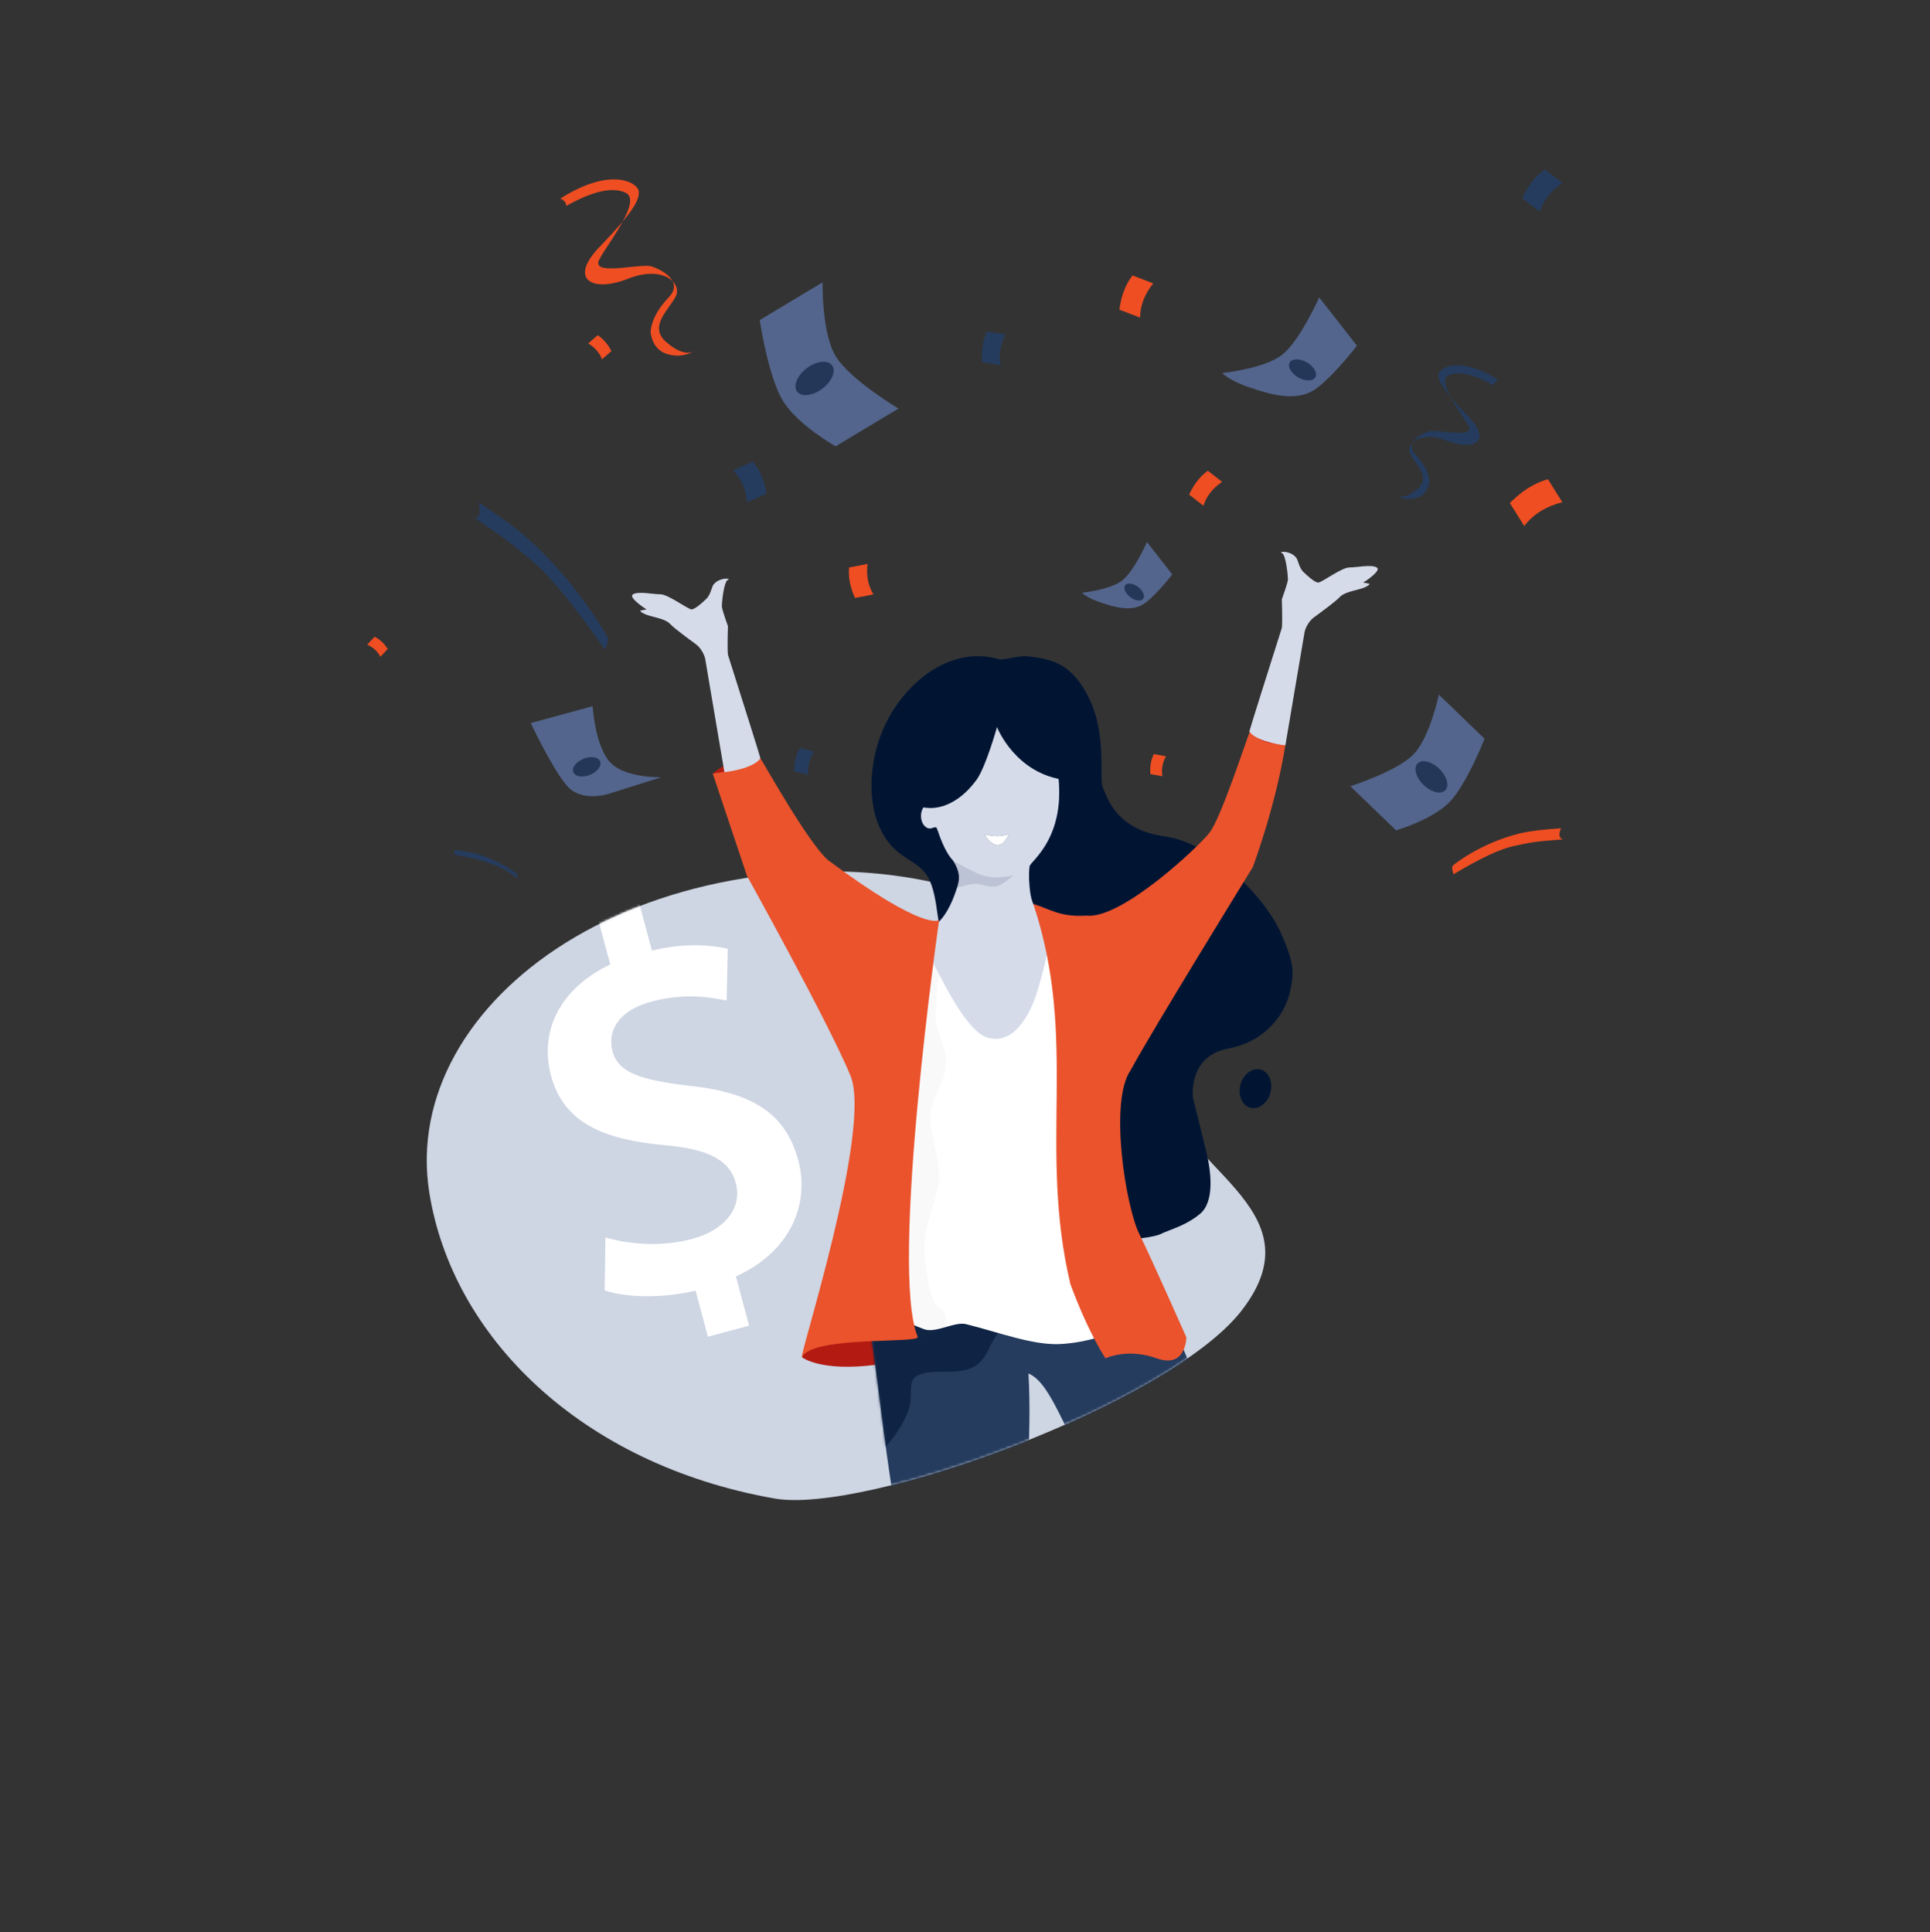 <?xml version="1.0" encoding="UTF-8"?> <svg xmlns="http://www.w3.org/2000/svg" width="791" height="792" viewBox="0 0 791 792" fill="none"><rect x="0" y="0" width="791" height="792" fill="#333333" stroke="none"/> <path fill-rule="evenodd" clip-rule="evenodd" d="M317.318 614.238C354.778 620.87 479.547 575.146 508.896 537.19C541.801 494.636 480.53 478.547 475.385 442.381C466.052 383.457 389.987 346.538 305.489 359.921C277.124 364.414 252.153 373.772 231.847 386.453C191.66 411.547 169.742 449.65 175.942 488.794C185.275 547.718 237.861 600.17 317.318 614.238Z" fill="#CED5E3"></path> <mask id="mask0" maskUnits="userSpaceOnUse" x="174" y="357" width="345" height="258"> <path fill-rule="evenodd" clip-rule="evenodd" d="M317.318 614.238C354.778 620.87 479.547 575.146 508.896 537.19C541.801 494.636 480.53 478.547 475.385 442.381C466.052 383.457 389.987 346.538 305.489 359.921C277.124 364.414 252.153 373.772 231.847 386.453C191.66 411.547 169.742 449.65 175.942 488.794C185.275 547.718 237.861 600.17 317.318 614.238Z" fill="white"></path> </mask> <g mask="url(#mask0)"> <path fill-rule="evenodd" clip-rule="evenodd" d="M340.503 555.26C340.503 555.26 348.092 561.346 371.04 558.299C372.886 557.261 367.636 540.812 367.636 540.812C367.636 540.812 344.003 546.336 344.003 546.336C344.003 546.336 340.95 553.013 340.95 553.013L340.503 555.26Z" fill="#B31B12"></path> <path fill-rule="evenodd" clip-rule="evenodd" d="M328.708 556.362C328.708 556.362 336.297 562.448 359.245 559.401C361.091 558.363 355.841 541.914 355.841 541.914C355.841 541.914 332.208 547.438 332.208 547.438C332.208 547.438 329.155 554.116 329.155 554.116L328.708 556.362Z" fill="#B31B12"></path> <path fill-rule="evenodd" clip-rule="evenodd" d="M354.388 528.689C361.307 573.077 364.437 621.221 376.215 659.682C395.119 721.415 405.68 769.331 408.135 778.225C421.685 772.196 431.553 774.516 431.553 774.516C431.553 774.516 437.391 737.084 433.935 715.267C430.48 693.45 420.673 664.813 420.673 664.813C420.673 664.813 418.151 654.715 418.37 650.271C419.981 617.679 423.057 589.278 421.497 563.003C431.258 567.077 436.151 588.056 449.692 607.272C467.438 632.455 488.8 657.051 488.157 658.375C488.734 660.477 496.109 675.659 510.305 711.087C516.399 726.296 540.029 756.118 540.029 756.118C542.626 752.272 545.043 749.183 549.953 746.8C552.062 745.777 557.432 744.472 559.401 745.304C559.401 745.304 533.688 671.5 521.741 640.652C497.876 584.817 480.46 541.608 467.519 510.936C437.182 470.378 401.815 495.876 384.33 511.253C366.845 526.63 344.397 416.646 354.388 528.689Z" fill="#253C5E"></path> <mask id="mask1" maskUnits="userSpaceOnUse" x="351" y="477" width="209" height="302"> <path fill-rule="evenodd" clip-rule="evenodd" d="M354.388 528.689C361.307 573.077 364.437 621.221 376.215 659.682C395.119 721.415 405.68 769.331 408.135 778.225C421.685 772.196 431.553 774.516 431.553 774.516C431.553 774.516 437.391 737.084 433.935 715.267C430.48 693.45 420.673 664.813 420.673 664.813C420.673 664.813 418.151 654.715 418.37 650.271C419.981 617.679 423.057 589.278 421.497 563.003C431.258 567.077 436.151 588.056 449.692 607.272C467.438 632.455 488.8 657.051 488.157 658.375C488.734 660.477 496.109 675.659 510.305 711.087C516.399 726.296 540.029 756.118 540.029 756.118C542.626 752.272 545.043 749.183 549.953 746.8C552.062 745.777 557.432 744.472 559.401 745.304C559.401 745.304 533.688 671.5 521.741 640.652C497.876 584.817 480.46 541.608 467.519 510.936C437.182 470.378 401.815 495.876 384.33 511.253C366.845 526.63 344.397 416.646 354.388 528.689Z" fill="white"></path> </mask> <g mask="url(#mask1)"> <path fill-rule="evenodd" clip-rule="evenodd" d="M445.168 493.889C445.168 493.889 359.6 533.768 354.386 529.817C349.172 525.867 358.317 564.014 358.317 564.014L360.75 594.977C360.75 594.977 366.707 590.606 371.633 579.902C376.558 569.199 366.544 561.849 388.175 562.281C409.805 562.713 401.394 546.852 415.669 542.213C429.945 537.575 447.923 550.753 470.712 531.194C493.501 511.634 478.785 512.814 478.785 512.814L445.168 493.889Z" fill="#011533" fill-opacity="0.6"></path> </g> <path d="M283.657 507.847C270.754 511.304 257.702 509.979 248.13 507.266L247.821 528.935C256.809 532.037 271.634 532.2 285.075 529.053L290.133 547.93L307.014 543.407L301.609 523.237C323.843 513.144 332.017 493.736 327.136 475.521C322.028 456.456 308.344 447.717 282.25 445.063C262.322 442.598 253.379 439.706 251.026 430.924C249.074 423.641 252.298 414.507 267.106 410.539C281.489 406.685 292.11 409.128 297.824 410.114L298.259 388.876C290.567 387.257 280.616 386.486 267.172 389.623L262.019 370.391L244.674 375.038L250.118 395.356C229.789 404.938 220.883 422.48 225.822 440.913C231.161 460.836 248.299 467.264 272.692 469.454C289.898 471.041 298.968 475.274 301.551 484.914C304.299 495.209 296.974 504.279 283.657 507.847V507.847Z" fill="white"></path> </g> <path fill-rule="evenodd" clip-rule="evenodd" d="M409.42 270.221C393.4 265.46 377.053 274.668 366.755 290.03C356.457 305.391 354.447 326.525 360.756 339.699C364.349 347.203 368.74 350.004 372.695 352.528C375.684 354.435 378.424 356.184 380.385 359.682C382.696 363.807 383.496 369.49 384.263 374.938C385.008 380.227 385.721 385.295 387.756 388.498C390.638 393.036 390.34 393.802 387.906 400.061C386.851 402.772 385.396 406.513 383.625 412.037C377.766 430.314 385.535 450.075 409.42 482.996C433.306 515.918 472.558 507.552 475.745 505.843C476.688 505.337 477.954 504.848 479.425 504.28C482.923 502.929 487.581 501.129 491.817 497.589C497.833 492.561 496.395 480.449 494.432 472.283C492.469 464.116 488.929 450.075 488.929 450.075C488.929 450.075 486.706 433.006 503.202 429.881C519.698 426.757 526.969 414.616 528.697 406.535C530.425 398.453 530.588 395.013 524.765 381.995C518.943 368.977 497.963 345.704 477.472 342.869C459.189 340.34 454.607 329.146 452.659 324.388C452.424 323.814 452.227 323.333 452.049 322.973C451.514 321.888 451.499 319.238 451.48 315.646C451.441 308.172 451.379 296.617 446.549 286.593C439.399 271.754 430.963 270.075 420.714 268.95C418.366 268.95 416.004 269.393 413.989 269.771C412.027 270.139 410.393 270.445 409.42 270.221ZM508.432 444.474C507.213 448.781 508.962 453.068 512.339 454.049C515.717 455.029 519.443 452.333 520.662 448.026C521.882 443.719 520.133 439.433 516.755 438.452C513.378 437.471 509.652 440.167 508.432 444.474Z" fill="#011533"></path> <path fill-rule="evenodd" clip-rule="evenodd" d="M292.161 317.15C292.161 317.15 297.354 310.943 311.619 310.943C312.311 312.944 311.619 314.047 311.619 314.047L297.245 318.664L293.126 318.092L292.161 317.15Z" fill="#B31B12"></path> <path fill-rule="evenodd" clip-rule="evenodd" d="M512.477 299.265C512.477 299.265 523.001 297.449 526.808 305.177C526.788 305.471 525.076 306.066 523.623 306.066C522.169 306.066 514.938 305.721 513.383 302.493C511.828 299.265 512.477 299.265 512.477 299.265Z" fill="#B31B12"></path> <path fill-rule="evenodd" clip-rule="evenodd" d="M382.193 332.78C382.193 332.78 385.364 347.312 390.611 352.726C394.3 358.685 393.181 361.481 391.191 366.937C389.2 372.393 385.618 378.955 380.309 380.964C375 382.973 377.234 420.895 377.234 420.895C377.234 420.895 380.367 442.928 394.725 446.761C409.082 450.595 421.317 461.859 430.217 446.761C439.118 431.664 438.865 432.672 441.989 417.481C445.114 402.29 443.698 377.599 436.958 376.061C430.217 374.522 425.557 375.447 423.376 370.342C421.195 365.237 421.713 354.847 422.032 354.847C423.183 352.557 434.105 344.63 434.105 324.712C434.105 304.794 422.032 283.417 422.032 283.417H392.841L382.193 292.151L372.052 304.841V322.687L382.193 332.78Z" fill="#53658B"></path> <path fill-rule="evenodd" clip-rule="evenodd" d="M382.193 332.78C382.193 332.78 385.364 347.312 390.611 352.726C394.3 358.685 393.181 361.481 391.191 366.937C389.2 372.393 385.618 378.955 380.309 380.964C375 382.973 377.234 420.895 377.234 420.895C377.234 420.895 380.367 442.928 394.725 446.761C409.082 450.595 421.317 461.859 430.217 446.761C439.118 431.664 438.865 432.672 441.989 417.481C445.114 402.29 443.698 377.599 436.958 376.061C430.217 374.522 425.557 375.447 423.376 370.342C421.195 365.237 421.713 354.847 422.032 354.847C423.183 352.557 434.105 344.63 434.105 324.712C434.105 304.794 422.032 283.417 422.032 283.417H392.841L382.193 292.151L372.052 304.841V322.687L382.193 332.78Z" fill="#D5DBE9"></path> <path fill-rule="evenodd" clip-rule="evenodd" d="M381.151 339.613C382.097 339.613 383.709 338.471 384.008 339.613C384.713 342.302 384.843 335.994 384.843 334.471C384.843 331.632 383.19 329.33 381.151 329.33C379.113 329.33 377.46 331.632 377.46 334.471C377.46 337.311 379.113 339.613 381.151 339.613Z" fill="#D5DBE9"></path> <path fill-rule="evenodd" clip-rule="evenodd" d="M408.621 298.025C408.621 298.025 416.031 317.348 436.958 319.779C457.885 322.21 436.958 282.31 436.958 282.31C436.958 282.31 416.217 267.601 406.814 273.722C397.411 279.842 384.046 273.988 377.165 282.31C370.285 290.633 366.648 328.647 366.648 328.647C366.648 328.647 378.481 331.148 379.896 331.148C380.571 331.148 390.434 332.848 400.143 319.779C404.002 314.584 408.621 298.025 408.621 298.025Z" fill="#011533"></path> <path opacity="0.12" fill-rule="evenodd" clip-rule="evenodd" d="M395.216 355.332C395.216 355.332 400.067 357.929 402.204 358.665C407.526 360.497 412.77 359.403 415.755 358.665C415.55 358.248 411.67 362.836 407.583 363.441C404.351 363.654 401.773 362.043 398.828 362.353C397.269 362.449 390.031 364.458 390.031 364.458C390.031 364.458 391.805 359.33 391.805 357.34C391.805 355.35 390.656 352.872 390.656 352.872L395.216 355.332Z" fill="#011533"></path> <path fill-rule="evenodd" clip-rule="evenodd" d="M403.41 341.99C403.41 341.99 409.068 351.99 413.469 341.99C413.572 341.735 411.507 342.715 408.817 342.715C406.128 342.715 403.41 341.99 403.41 341.99Z" fill="#253C5E"></path> <path fill-rule="evenodd" clip-rule="evenodd" d="M403.41 341.99C403.41 341.99 409.068 351.99 413.469 341.99C413.572 341.735 411.507 342.715 408.817 342.715C406.128 342.715 403.41 341.99 403.41 341.99Z" fill="white"></path> <path fill-rule="evenodd" clip-rule="evenodd" d="M375.903 379.651C375.903 379.651 392.45 421.128 404.331 425.213C416.212 429.298 423.388 413.147 425.4 405.415C430.078 390.455 432.039 374.356 432.039 374.356C432.039 374.356 454.342 447.424 454.342 447.424C454.342 447.424 447.401 465.184 447.401 473.658C447.401 482.132 451.072 516.245 469.84 536.644C470.769 538.043 456.864 549.473 435.044 550.918C423.784 551.664 409.548 546.175 395.979 542.787C391.098 541.568 383.126 546.922 378.274 544.683C363.663 539.232 358.412 532.316 358.412 532.316C358.412 532.316 361.981 489.167 361.981 476.294C361.981 463.421 355.157 431.178 355.157 431.178L375.903 379.651Z" fill="white"></path> <path fill-rule="evenodd" clip-rule="evenodd" d="M385.017 398.899C385.017 398.899 382.974 412.925 383.655 418.728C384.336 424.532 387.756 429.325 387.756 435.694C387.756 442.063 383.325 448.606 381.616 454.433C379.908 460.26 385.017 474.902 385.017 482.366C385.017 489.83 378.96 499.972 378.96 511.313C378.96 522.654 382.278 536.094 385.017 536.094C387.756 536.094 387.756 544.035 387.756 544.035L378.96 548.289L367.064 544.035L372.053 410.821L377.41 393.317L381.708 391.576L385.017 398.899Z" fill="#243B5F" fill-opacity="0.03"></path> <path fill-rule="evenodd" clip-rule="evenodd" d="M384.897 377.11C384.897 377.11 364.471 519.891 376.116 547.963C377.458 550.844 333.38 547.456 328.75 556.163C326.854 557.647 357.674 462.895 348.55 440.888C339.427 418.88 306.153 359.058 306.153 359.058L292.106 317.094C292.106 317.094 308.591 315.203 311.589 310.742C312.86 312.568 331.074 345.275 339.249 352.489C379.491 382.472 384.897 377.11 384.897 377.11Z" fill="#EA532C"></path> <path fill-rule="evenodd" clip-rule="evenodd" d="M423.493 370.511C442.159 426.649 425.325 469.848 438.714 526.428C446.364 547.023 453.071 556.795 453.071 556.795C453.071 556.795 462.004 552.45 474.093 556.795C486.182 561.14 486.227 548.194 486.227 548.194C486.227 548.194 472.287 516.673 466.868 505.661C461.449 494.65 454.443 451.637 463.362 438.727C472.362 422.091 513.461 355.436 513.461 355.436C513.461 355.436 522.915 330.268 526.808 305.298C526.772 304.252 516.622 306.666 512.502 299.126C510.608 303.895 500.094 336.199 495.603 341.461C492.06 346.248 459.801 376.978 445.275 375.325C434.641 375.978 430.847 372.876 423.493 370.511Z" fill="#EA532C"></path> <path d="M266.831 252.565C263.561 251.722 262.48 250.72 262.348 250.324L264.985 249.797C262.392 248.171 257.655 244.655 259.448 243.601C261.689 242.282 267.49 243.601 270.654 243.601C273.818 243.601 281.992 249.797 283.442 249.797C284.892 249.797 288.32 246.633 289.638 245.315C290.956 243.996 291.615 241.36 292.143 240.041C294.384 236.482 300.053 237.009 298.339 237.668C296.625 238.327 295.834 247.16 295.834 248.479C295.834 249.797 298.339 256.652 298.339 256.652C298.339 256.652 298.031 265.837 298.339 268.386C302.777 282.36 311.654 310.414 311.654 310.836C309.228 314.422 300.8 316.109 296.889 316.505L288.979 269.836C288.671 268.605 287.476 265.722 285.156 264.035C282.255 261.926 276.191 257.443 274.741 255.861C273.291 254.279 270.918 253.62 266.831 252.565Z" fill="#D5DBE9"></path> <path d="M556.864 241.573C560.134 240.73 561.215 239.728 561.346 239.332L558.71 238.805C561.302 237.179 566.04 233.663 564.247 232.609C562.006 231.29 556.205 232.609 553.041 232.609C549.877 232.609 541.703 238.805 540.253 238.805C538.803 238.805 535.375 235.641 534.057 234.322C532.739 233.004 532.079 230.367 531.552 229.049C529.311 225.49 523.642 226.017 525.356 226.676C527.07 227.335 527.861 236.168 527.861 237.486C527.861 238.805 525.356 245.66 525.356 245.66C525.356 245.66 525.664 254.845 525.356 257.393C520.917 271.368 512.041 299.422 512.041 299.844C514.466 303.43 522.895 305.117 526.806 305.512L534.716 258.843C535.024 257.613 536.219 254.73 538.539 253.043C541.44 250.933 547.504 246.451 548.954 244.869C550.404 243.287 552.777 242.628 556.864 241.573Z" fill="#D5DBE9"></path> <path fill-rule="evenodd" clip-rule="evenodd" d="M311.37 131.204L337.134 115.723C337.134 115.723 336.699 136.37 342.467 145.971C348.236 155.571 368.232 167.478 368.232 167.478L342.467 182.959C342.467 182.959 326.796 174.151 320.77 164.121C314.744 154.092 311.37 131.204 311.37 131.204Z" fill="#53658C"></path> <path opacity="0.561" fill-rule="evenodd" clip-rule="evenodd" d="M326.693 160.519C328.445 162.845 333.072 162.315 337.026 159.335C340.98 156.355 342.764 152.054 341.012 149.729C339.259 147.403 334.633 147.933 330.679 150.912C326.725 153.892 324.94 158.193 326.693 160.519Z" fill="#011533"></path> <path fill-rule="evenodd" clip-rule="evenodd" d="M512.393 158.908C503.151 155.774 500.968 152.896 500.968 152.896C500.968 152.896 518.117 151.174 525.478 145.422C532.839 139.671 540.651 121.892 540.651 121.892L556.119 141.69C556.119 141.69 547.607 152.929 539.917 158.937C532.227 164.945 521.634 162.041 512.393 158.908Z" fill="#53658C"></path> <path opacity="0.561" fill-rule="evenodd" clip-rule="evenodd" d="M539.09 154.664C540.073 152.961 538.518 150.224 535.618 148.549C532.717 146.874 529.569 146.897 528.586 148.6C527.603 150.302 529.158 153.04 532.058 154.714C534.959 156.389 538.107 156.366 539.09 154.664Z" fill="#011533"></path> <path fill-rule="evenodd" clip-rule="evenodd" d="M608.435 302.823L589.702 284.733C589.702 284.733 586.066 302.226 579.34 309.192C572.613 316.158 553.436 322.287 553.436 322.287L572.169 340.377C572.169 340.377 587.097 336.015 594.124 328.738C601.152 321.461 608.435 302.823 608.435 302.823Z" fill="#53658C"></path> <path opacity="0.561" fill-rule="evenodd" clip-rule="evenodd" d="M592.347 323.939C594.117 322.106 593.004 318.16 589.862 315.125C586.719 312.091 582.737 311.117 580.967 312.95C579.196 314.783 580.309 318.729 583.451 321.764C586.594 324.798 590.576 325.772 592.347 323.939Z" fill="#011533"></path> <path fill-rule="evenodd" clip-rule="evenodd" d="M451.141 246.99C444.95 244.893 443.488 242.966 443.488 242.966C443.488 242.966 454.978 241.808 459.911 237.954C464.844 234.1 470.082 222.188 470.082 222.188L480.441 235.447C480.441 235.447 474.736 242.978 469.582 247.004C464.429 251.03 457.333 249.087 451.141 246.99Z" fill="#53658C"></path> <path opacity="0.561" fill-rule="evenodd" clip-rule="evenodd" d="M468.528 245.46C469.404 244.297 468.465 242.111 466.43 240.578C464.394 239.044 462.034 238.743 461.158 239.906C460.281 241.069 461.221 243.255 463.256 244.789C465.291 246.323 467.651 246.623 468.528 245.46Z" fill="#011533"></path> <path fill-rule="evenodd" clip-rule="evenodd" d="M217.532 296.379L242.891 289.483C242.891 289.483 243.781 305.012 249.689 312.054C255.598 319.095 271.059 318.582 271.059 318.582L249.703 325.313C249.703 325.313 238.378 329.268 232.205 321.912C226.033 314.556 217.532 296.379 217.532 296.379Z" fill="#53658C"></path> <path opacity="0.561" fill-rule="evenodd" clip-rule="evenodd" d="M234.973 316.543C235.709 318.366 238.769 318.849 241.807 317.621C244.845 316.394 246.71 313.921 245.974 312.099C245.237 310.276 242.178 309.793 239.14 311.021C236.102 312.248 234.236 314.721 234.973 316.543Z" fill="#011533"></path> <path fill-rule="evenodd" clip-rule="evenodd" d="M247.957 266.288C249.153 263.772 249.429 261.932 248.787 260.771C240.718 246.855 228.439 231.502 216.47 220.862C211.935 216.831 205.186 211.855 196.221 205.934C197.084 210.739 196.43 212.804 194.26 212.129C207.64 221.27 209.243 222.281 219.376 231.127C226.131 237.025 235.658 248.745 247.957 266.288Z" fill="#253C5E"></path> <path fill-rule="evenodd" clip-rule="evenodd" d="M186.978 350.557C199.095 352.419 207.624 355.819 212.566 360.756C212.076 361.327 211.839 360.448 211.857 358.118C203.488 352.197 195.031 348.995 186.488 348.511C185.811 349.358 185.974 350.04 186.978 350.557Z" fill="#253C5E"></path> <path fill-rule="evenodd" clip-rule="evenodd" d="M285.287 143.53C282.193 145.645 278.136 144.562 273.116 140.28C265.585 133.857 274.154 126.985 276.923 121.554C279.692 116.122 271.787 108.555 257.354 114.269C242.922 119.983 232.647 114.736 245.857 101.068C259.067 87.399 262.182 82.031 261.807 78.462C261.431 74.892 250.511 68.123 229.654 81.401C231.128 82.001 231.956 82.997 232.137 84.39C243.004 78.28 251.103 76.491 256.433 79.026C264.427 82.827 243.476 106.384 245.267 108.125C245.504 112.44 263.694 107.851 267.087 109.243C268.772 109.646 281.056 114.545 274.099 121.85C269.46 126.72 266.969 131.495 266.625 136.175C267.322 141.022 269.658 144.026 273.632 145.189C277.606 146.352 281.492 145.799 285.287 143.53Z" fill="#EF4E22"></path> <path fill-rule="evenodd" clip-rule="evenodd" d="M472.655 116.163L464.155 112.902C460.793 117.339 459.443 122.086 458.764 126.935L467.264 130.195C467.298 125.206 469.125 120.534 472.655 116.163Z" fill="#EF4E22"></path> <path fill-rule="evenodd" clip-rule="evenodd" d="M640.311 205.876L634.414 196.447C627.859 198.312 623.042 201.957 618.802 206.195L624.699 215.624C628.411 210.775 633.64 207.552 640.311 205.876Z" fill="#EF4E22"></path> <path fill-rule="evenodd" clip-rule="evenodd" d="M477.871 310.001L472.886 309.123C471.526 311.881 471.296 314.596 471.444 317.297L476.428 318.175C475.914 315.466 476.412 312.741 477.871 310.001Z" fill="#EF4E22"></path> <path fill-rule="evenodd" clip-rule="evenodd" d="M500.865 197.52L495.018 192.955C491.304 195.659 489.087 199.079 487.369 202.738L493.216 207.303C494.464 203.382 497.036 200.132 500.865 197.52Z" fill="#EF4E22"></path> <path fill-rule="evenodd" clip-rule="evenodd" d="M150.518 264.24L153.547 260.994C155.974 262.223 157.584 264.018 158.922 266.002L155.893 269.248C154.808 267.065 153.004 265.405 150.518 264.24Z" fill="#EF4E22"></path> <path fill-rule="evenodd" clip-rule="evenodd" d="M640.311 75.011L633.136 69.41C628.623 72.671 625.943 76.816 623.875 81.255L631.05 86.856C632.542 82.094 635.656 78.16 640.311 75.011Z" fill="#253C5E"></path> <path fill-rule="evenodd" clip-rule="evenodd" d="M595.719 358.379C595.045 356.4 595 355.166 595.583 354.677C602.845 348.956 613.385 343.847 623.277 341.537C627.026 340.661 632.516 339.991 639.746 339.526C638.678 342.186 638.986 343.694 640.67 344.05C629.851 344.931 628.562 344.985 620.201 346.841C614.626 348.078 606.466 351.924 595.719 358.379Z" fill="#EF4E22"></path> <path fill-rule="evenodd" clip-rule="evenodd" d="M571.629 202.87C573.99 204.476 577.086 203.653 580.916 200.403C586.662 195.527 580.124 190.31 578.011 186.187C575.898 182.064 581.93 176.32 592.943 180.657C603.955 184.994 611.795 181.012 601.716 170.635C591.636 160.259 589.259 156.184 589.546 153.475C589.832 150.765 598.165 145.626 614.079 155.707C612.954 156.161 612.322 156.917 612.185 157.975C603.892 153.337 597.713 151.979 593.646 153.903C587.546 156.789 603.532 174.672 602.166 175.993C601.985 179.269 588.105 175.785 585.517 176.842C584.231 177.148 574.858 180.866 580.166 186.412C583.706 190.109 585.606 193.734 585.869 197.286C585.337 200.966 583.555 203.247 580.522 204.129C577.49 205.012 574.525 204.592 571.629 202.87Z" fill="#253C5E"></path> <path fill-rule="evenodd" clip-rule="evenodd" d="M241.082 140.777L244.957 137.408C247.623 139.147 249.281 141.435 250.603 143.906L246.729 147.274C245.722 144.605 243.825 142.448 241.082 140.777Z" fill="#EF4E22"></path> <path fill-rule="evenodd" clip-rule="evenodd" d="M355.549 231.161L347.992 232.63C347.571 237.321 348.732 241.333 350.419 245.118L357.976 243.649C355.763 240.052 354.978 235.88 355.549 231.161Z" fill="#EF4E22"></path> <path fill-rule="evenodd" clip-rule="evenodd" d="M333.649 308.05L327.839 306.601C326.002 309.763 325.503 312.966 325.45 316.182L331.261 317.631C330.881 314.375 331.697 311.182 333.649 308.05Z" fill="#253C5E"></path> <path fill-rule="evenodd" clip-rule="evenodd" d="M412.102 137.099L404.499 135.894C402.499 140.159 402.218 144.325 402.509 148.459L410.112 149.664C409.263 145.527 409.951 141.338 412.102 137.099Z" fill="#253C5E"></path> <path fill-rule="evenodd" clip-rule="evenodd" d="M300.471 192.698L308.606 189.244C311.976 193.34 313.408 197.813 314.194 202.41L306.058 205.865C305.893 201.107 304.002 196.724 300.471 192.698Z" fill="#253C5E"></path> </svg> 